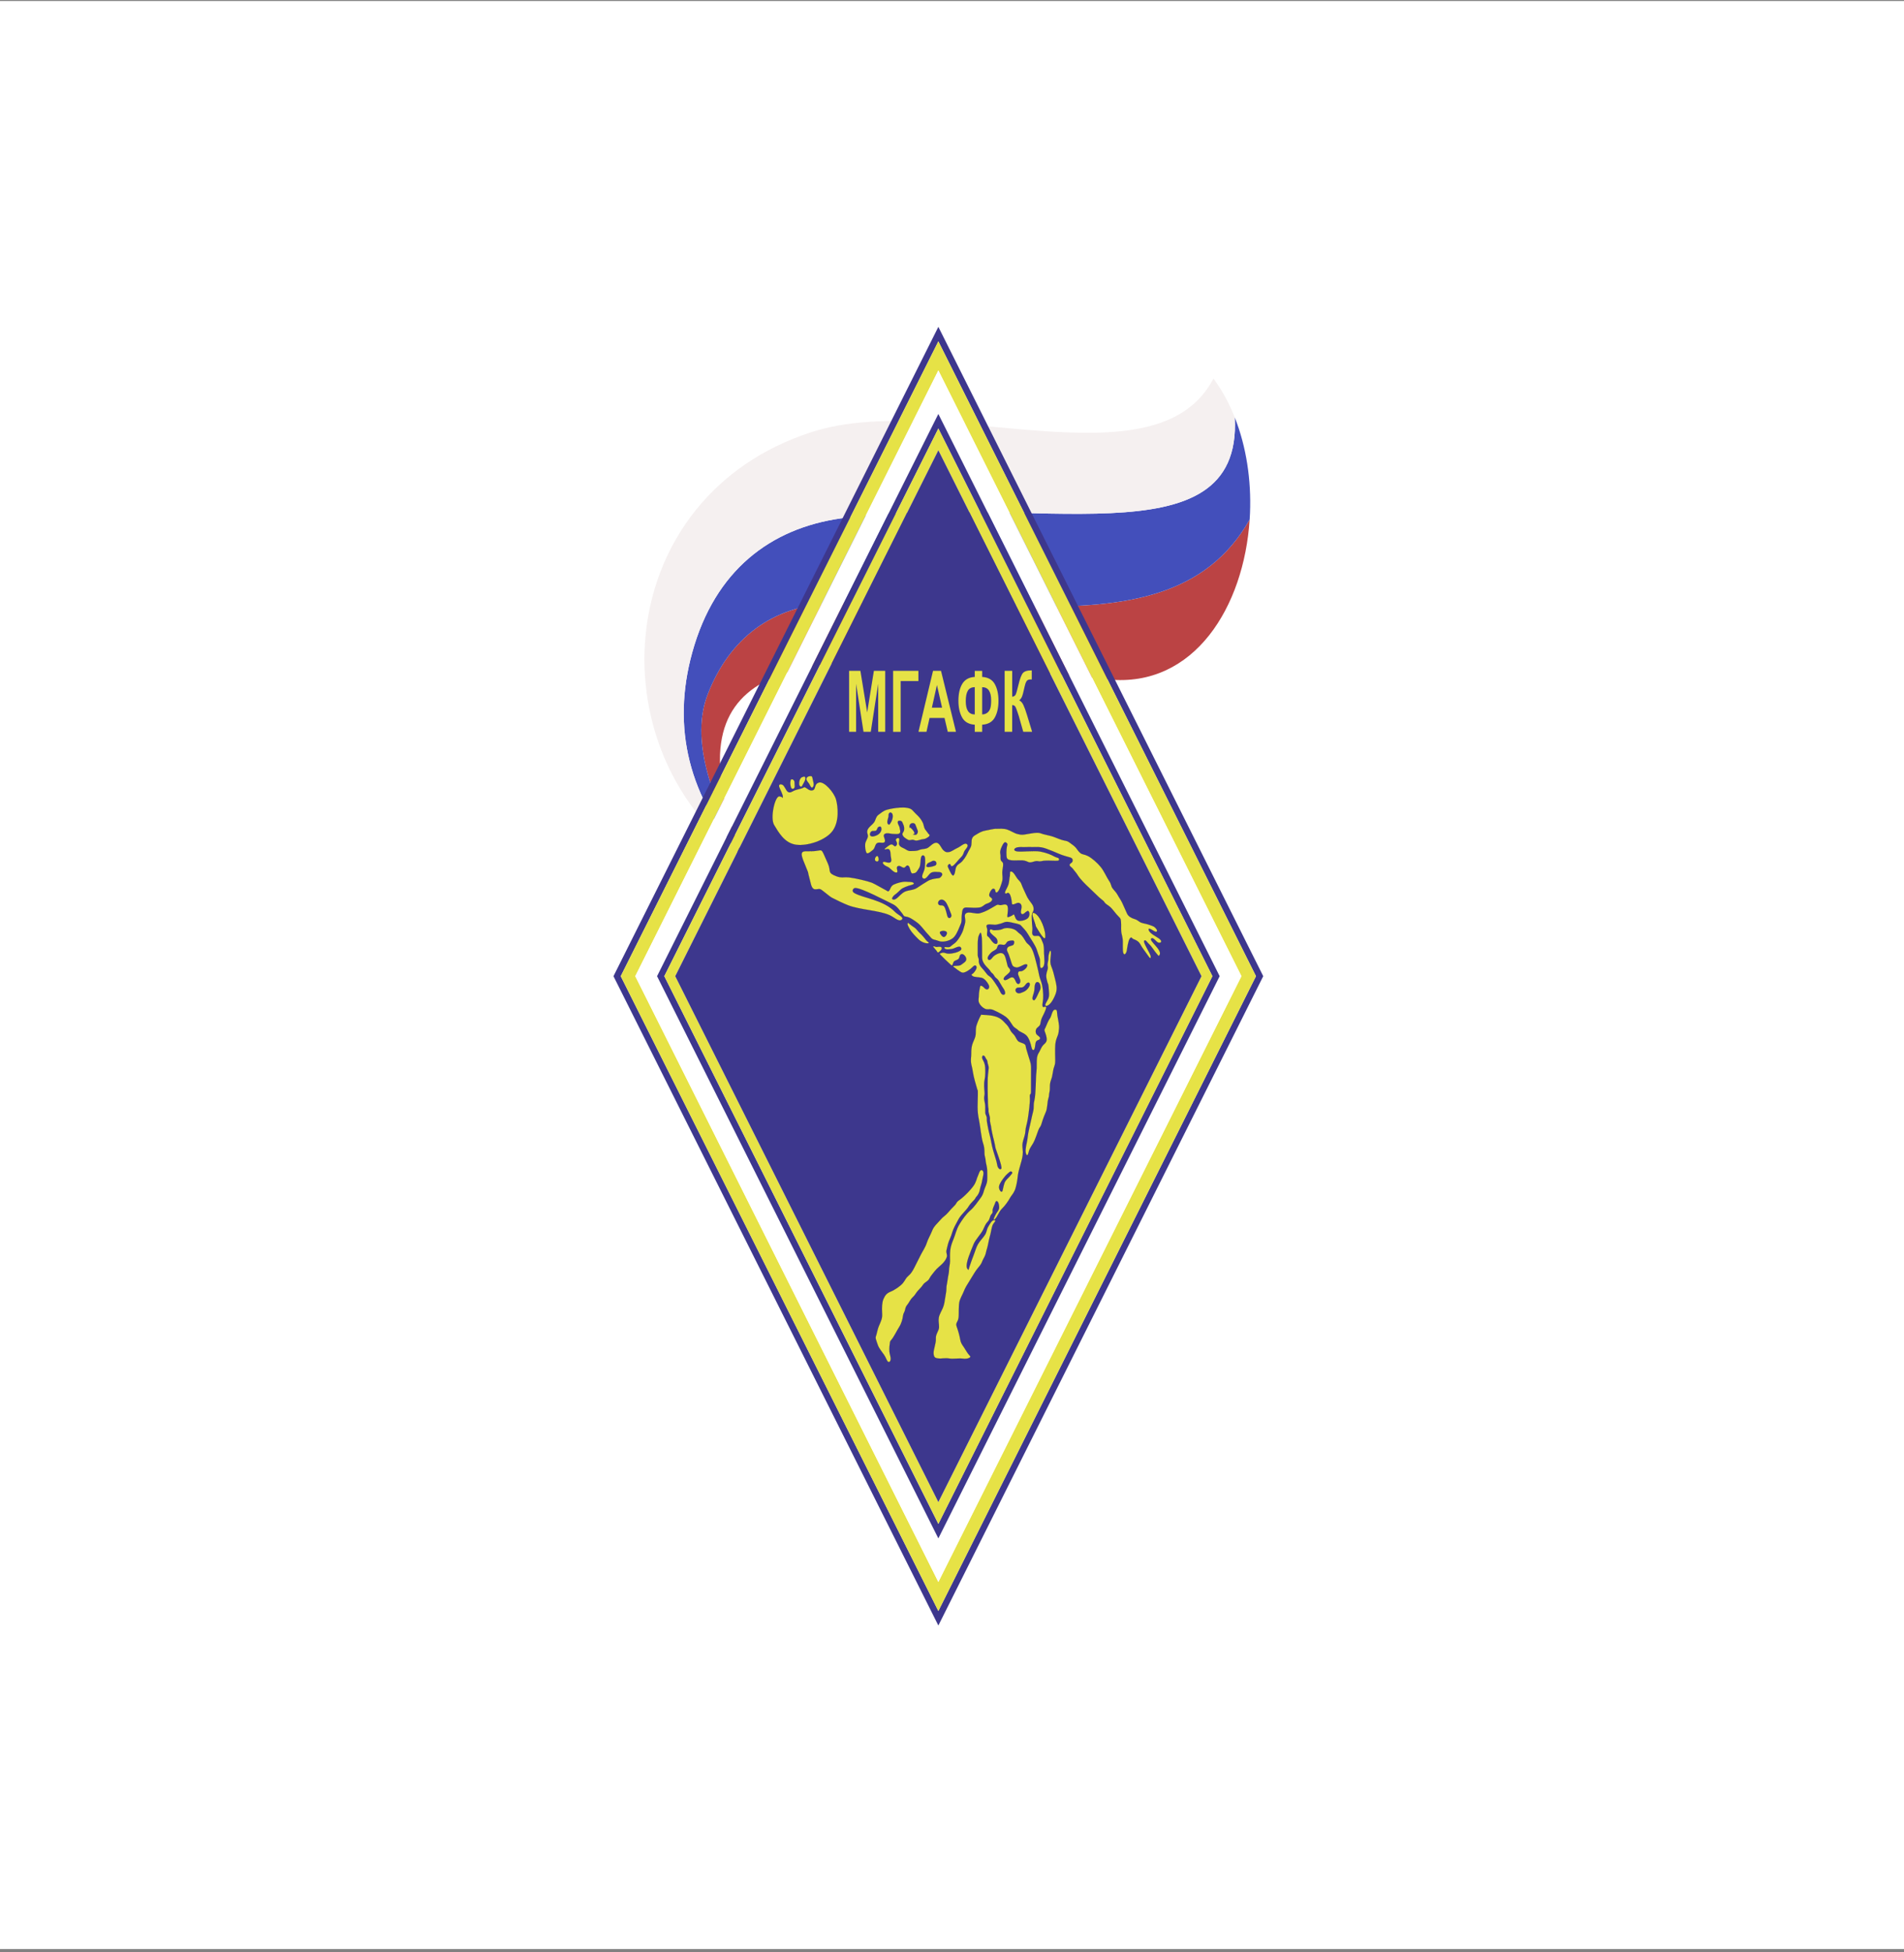 <svg width="440" height="451" viewBox="0 0 440 451" fill="none" xmlns="http://www.w3.org/2000/svg">
<rect x="0" y="0" width="440" height="451" fill="#808080" stroke="none"/>
<rect width="440" height="450" transform="translate(0 0.234)" fill="white"/>
<g clip-path="url(#clip0_1640_3698)">
<path fill-rule="evenodd" clip-rule="evenodd" d="M172 198.526C164.118 184.032 159.525 170.671 163.561 160.336C168.657 147.287 178.553 139.979 192.129 139.317C208 138.545 223.759 139.926 238.051 140.111C260.129 140.397 278.712 137.82 288.782 120.019C287.474 140.117 276.021 158.918 256.098 156.955C252.56 156.605 249.021 156.235 245.499 155.864C238.639 155.145 231.848 154.42 225.306 153.854C184.496 150.308 153.121 152.727 171.995 198.526H172Z" fill="#BB4344"/>
<path fill-rule="evenodd" clip-rule="evenodd" d="M172.001 198.526C159.187 184.418 155.156 168.13 159.976 150.71C165.231 131.719 178.087 122.051 194.313 119.744C237.347 113.632 287.162 130.401 285.345 96.428C288.031 103.212 289.175 110.922 288.868 118.521C288.846 119.019 288.82 119.521 288.788 120.019C278.713 137.82 260.136 140.392 238.057 140.111C223.765 139.926 208.006 138.545 192.135 139.317C178.559 139.979 168.664 147.287 163.568 160.336C159.531 170.67 164.124 184.027 172.006 198.526H172.001Z" fill="#434FBB"/>
<path fill-rule="evenodd" clip-rule="evenodd" d="M280.423 87.448C267.143 112.822 217.53 90.147 187.579 99.805C141.451 114.674 137.044 172.597 172 198.526C159.186 184.418 155.155 168.13 159.976 150.71C165.231 131.719 178.087 122.051 194.312 119.743C237.347 113.632 287.161 130.401 285.345 96.428C284.677 94.746 283.92 93.116 283.061 91.565C282.267 90.126 281.388 88.75 280.429 87.448H280.423Z" fill="#F5F0F0"/>
<path fill-rule="evenodd" clip-rule="evenodd" d="M143.449 225.497L216.847 372.145L290.245 225.497L216.847 78.855L143.449 225.497ZM141.77 225.497L216.847 75.5L291.924 225.497L216.847 375.495L141.77 225.497Z" fill="#3D378D"/>
<path fill-rule="evenodd" clip-rule="evenodd" d="M146.807 225.497L216.846 365.435L286.886 225.497L216.846 85.565L146.807 225.497ZM143.448 225.497L216.846 372.145L290.244 225.497L216.846 78.855L143.448 225.497Z" fill="#E6E246"/>
<path fill-rule="evenodd" clip-rule="evenodd" d="M151.845 225.497L216.852 355.371L281.86 225.497L216.847 95.624L151.845 225.497ZM146.808 225.497L216.847 365.435L286.887 225.497L216.847 85.565L146.808 225.497Z" fill="white"/>
<path fill-rule="evenodd" clip-rule="evenodd" d="M153.518 225.497L216.846 352.021L280.174 225.497L216.846 98.979L153.518 225.497ZM151.839 225.497L216.846 355.371L281.853 225.497L216.846 95.624L151.844 225.497H151.839Z" fill="#3D378D"/>
<path fill-rule="evenodd" clip-rule="evenodd" d="M156.04 225.497L216.847 346.988L277.653 225.497L216.847 104.011L156.04 225.497ZM153.524 225.497L216.852 352.021L280.18 225.497L216.847 98.979L153.519 225.497H153.524Z" fill="#E6E246"/>
<path fill-rule="evenodd" clip-rule="evenodd" d="M156.04 225.497L216.847 346.989L277.658 225.497L216.847 104.011L156.04 225.497Z" fill="#3D378D"/>
<path fill-rule="evenodd" clip-rule="evenodd" d="M225.92 271.778C226.174 271.265 226.402 269.99 227.001 270.355C227.599 270.72 227.069 271.985 226.974 272.731C226.879 273.477 226.55 274.144 226.455 274.773C226.36 275.403 226.031 275.99 225.772 276.297C225.512 276.604 225.618 276.414 225.364 276.869C225.104 277.324 224.352 277.848 223.822 278.726C223.293 279.605 222.101 280.568 221.529 281.615C220.957 282.658 220.31 283.801 220.056 284.706C219.802 285.611 219.542 286.06 219.288 286.738C219.034 287.41 218.896 288.188 218.737 288.791C218.578 289.399 218.981 289.849 218.801 290.373C218.62 290.897 218.371 291.289 217.884 291.818C217.397 292.342 216.502 292.992 216.025 293.627C215.553 294.262 215.087 294.723 214.769 295.368C214.452 296.014 213.694 296.167 213.297 296.802C212.899 297.437 212.131 298.062 211.782 298.596C211.432 299.136 211.273 299.342 210.844 299.745C210.415 300.147 210.05 300.962 209.679 301.401C209.308 301.835 209.244 302.189 209.144 302.65C209.043 303.11 208.757 303.327 208.672 304.01C208.588 304.698 208.344 305.677 207.804 306.529C207.269 307.38 206.559 308.83 206.061 309.407C205.568 309.984 205.727 309.894 205.626 310.46C205.526 311.021 205.462 312.111 205.626 312.73C205.785 313.355 205.918 313.873 205.78 314.275C205.637 314.678 205.298 314.746 205.054 314.387C204.811 314.021 204.678 313.524 204.276 312.947C203.868 312.376 203.116 311.434 202.882 310.778C202.655 310.122 202.501 309.735 202.39 309.307C202.279 308.878 202.4 308.735 202.538 308.264C202.676 307.793 202.819 307.01 203.047 306.439C203.274 305.862 203.539 305.333 203.714 304.761C203.889 304.19 203.873 303.793 203.831 303.004C203.783 302.216 203.794 300.872 204.159 300.057C204.525 299.237 204.88 298.734 205.812 298.363C206.739 297.993 208.1 297.078 208.678 296.353C209.255 295.622 209.313 295.215 209.885 294.744C210.457 294.268 210.849 293.675 211.279 292.834C211.708 291.992 212.28 290.839 212.762 289.892C213.244 288.939 213.837 288.129 214.155 287.129C214.473 286.129 215.045 285.24 215.426 284.24C215.802 283.24 216.777 282.425 217.36 281.737C217.942 281.044 218.499 280.79 218.997 280.187C219.5 279.583 220.162 278.901 220.649 278.403C221.137 277.911 220.851 277.784 221.809 277.123C222.768 276.461 224.871 274.355 225.343 273.297C225.814 272.239 225.666 272.297 225.92 271.783V271.778ZM242.622 235.26C243.051 234.615 243.12 233.329 243.766 233.223C244.418 233.117 244.238 233.906 244.37 234.647C244.503 235.387 244.82 236.79 244.741 237.568C244.661 238.345 244.656 238.663 244.423 239.272C244.19 239.88 243.957 240.383 243.877 241.351C243.798 242.32 243.856 244.108 243.867 245.029C243.877 245.95 243.66 246.198 243.501 246.802C243.342 247.405 243.279 248.098 243.136 248.701C242.993 249.305 242.723 249.802 242.659 250.416C242.596 251.03 242.68 251.76 242.527 252.31C242.373 252.861 242.511 253.056 242.272 253.787C242.029 254.517 242.061 255.998 241.722 256.803C241.383 257.607 241.128 258.21 240.943 258.798C240.757 259.385 240.636 259.898 240.408 260.269C240.18 260.639 240.169 260.539 239.926 261.179C239.682 261.819 239.211 263.296 238.792 264.031C238.374 264.767 237.971 265.259 237.823 265.767C237.674 266.275 237.5 267.233 237.182 266.693C236.864 266.153 237.018 265.042 237.251 264.084C237.489 263.126 237.494 262.042 237.802 260.846C238.109 259.65 238.432 257.903 238.718 256.835C239.004 255.766 238.75 255.363 238.999 254.347C239.248 253.337 239.295 251.792 239.343 250.659C239.391 249.527 239.375 248.638 239.502 247.574C239.634 246.516 239.502 245.076 239.64 244.283C239.783 243.489 239.968 243.383 240.207 242.907C240.445 242.431 240.704 241.806 241.059 241.425C241.414 241.044 241.764 240.885 241.865 240.303C241.96 239.716 241.631 238.806 241.446 238.314C241.261 237.827 241.393 237.816 241.616 237.314C241.838 236.811 242.177 235.895 242.606 235.25L242.622 235.26ZM217.36 215.179C217.079 215.337 217.211 215.618 217.381 215.84C217.545 216.062 217.805 216.491 218.186 216.433C218.567 216.375 219.113 215.459 218.647 215.194C218.186 214.925 217.64 215.02 217.36 215.179ZM217.021 208.051C216.74 208.342 216.687 208.781 217.01 209.024C217.333 209.273 217.847 208.94 218.213 209.427C218.578 209.913 218.795 211.22 218.949 211.66C219.246 212.506 220.088 211.887 219.812 211.205C219.537 210.522 218.975 208.839 218.424 208.241C217.874 207.643 217.307 207.765 217.021 208.056V208.051ZM214.293 199.552C214.097 199.817 213.906 200.198 214.314 200.277C214.722 200.357 215.628 200.134 216.041 199.965C216.454 199.796 216.464 199.362 216.295 199.097C216.131 198.833 215.691 198.743 215.363 198.954C215.034 199.166 214.483 199.293 214.287 199.552H214.293ZM227.657 191.864C228.479 191.747 229.459 191.424 230.311 191.44C231.164 191.456 231.906 191.35 232.727 191.61C233.548 191.869 234.443 192.504 235.132 192.647C235.82 192.795 235.969 192.869 236.721 192.774C237.478 192.678 238.898 192.356 239.64 192.366C240.387 192.372 240.445 192.499 241.086 192.684C241.727 192.869 242.733 193.028 243.523 193.319C244.312 193.61 245.255 194.028 245.906 194.15C246.558 194.271 246.791 194.335 247.22 194.668C247.654 195.002 248.269 195.383 248.64 195.832C249.01 196.282 249.238 196.732 249.704 197.081C250.165 197.43 250.536 197.303 251.405 197.732C252.274 198.161 253.582 199.282 254.387 200.283C255.192 201.283 255.78 202.722 256.315 203.489C256.85 204.257 256.718 204.643 257.083 205.161C257.454 205.68 257.936 206.077 258.265 206.696C258.593 207.315 259.059 207.924 259.393 208.659C259.721 209.395 260.119 210.252 260.437 210.988C260.749 211.718 261.538 212.094 262.11 212.263C262.688 212.432 262.921 212.628 263.382 212.951C263.848 213.274 264.664 213.342 265.193 213.501C265.723 213.655 266.184 213.835 266.528 213.983C266.936 214.157 267.757 215.036 267.212 215.237C266.809 215.385 265.31 213.94 265.458 214.803C265.612 215.665 267.535 216.459 268.075 216.988C268.615 217.518 268.266 217.883 267.725 217.761C267.185 217.645 266.512 216.359 266.03 216.814C265.49 217.316 268.626 219.433 267.99 220.566C267.715 221.063 267.672 220.687 267.259 220.259C266.846 219.825 266.089 218.565 265.559 218.11C265.029 217.655 264.764 216.962 264.415 217.316C264.065 217.666 265.93 220.322 265.935 220.978C265.935 221.555 265.697 221.322 265.453 220.968C265.209 220.613 264.706 219.915 264.288 219.354C263.281 218.02 263.572 217.555 261.883 216.914C261.554 216.787 261.512 216.279 261.115 216.777C260.712 217.274 260.484 219.079 260.389 219.666C260.331 220.01 259.902 220.867 259.61 220.227C259.34 219.634 259.547 217.729 259.425 216.877C259.298 216.025 259.139 215.724 259.091 215.089C259.043 214.454 259.107 213.67 259.059 213.083C259.006 212.501 259.059 212.231 258.498 211.728C257.936 211.226 257.12 210.003 256.538 209.511C255.96 209.019 255.584 208.882 255.309 208.538C255.033 208.194 255.245 208.289 254.583 207.791C253.921 207.294 252.692 206.003 251.728 205.119C250.769 204.241 249.604 203.05 249.09 202.23C248.581 201.41 248.264 201.187 247.983 200.759C247.702 200.33 247.215 200.203 247.178 199.827C247.135 199.452 247.718 199.378 247.829 199.018C247.94 198.658 247.914 198.256 247.278 198.071C246.637 197.885 245.541 197.61 244.661 197.213C243.777 196.817 242.744 196.414 241.88 196.092C241.017 195.769 240.429 195.652 239.391 195.668C238.353 195.689 236.472 195.7 235.704 195.689C234.374 195.674 233.951 196.467 234.962 196.658C236.006 196.848 238.999 196.436 240.44 196.716C241.88 197.002 242.897 197.425 243.581 197.811C244.264 198.198 244.683 198.065 244.746 198.473C244.81 198.875 244.37 198.859 243.697 198.838C243.025 198.817 241.504 198.732 240.816 198.907C240.127 199.081 239.984 198.891 239.518 198.907C239.052 198.928 238.522 199.23 238.04 199.219C237.558 199.208 237.621 199.044 236.785 198.822C235.704 198.536 232.971 199.193 232.658 198.145C232.515 197.669 232.547 196.187 232.674 195.621C232.801 195.054 232.902 194.959 232.584 194.695C232.266 194.43 232.065 194.578 231.8 195.017C231.535 195.457 231.021 196.504 231.159 197.134C231.297 197.764 231.154 198.208 231.265 198.621C231.376 199.034 231.768 199.034 231.821 199.542C231.879 200.055 231.646 200.812 231.625 201.5C231.604 202.188 231.816 202.86 231.583 203.643C231.35 204.426 230.963 205.77 230.449 206.109C229.935 206.447 230.073 205.548 229.84 205.394C229.607 205.241 229.416 205.236 229.167 205.516C228.918 205.796 228.542 206.431 228.622 206.876C228.701 207.32 229.358 207.368 229.284 207.823C229.21 208.284 228.542 208.606 227.986 208.781C227.424 208.956 227.181 209.49 226.381 209.633C225.576 209.771 223.907 209.654 223.308 209.638C222.302 209.617 222.387 210.533 222.249 211.554C222.159 212.205 222.366 212.744 221.995 213.533C221.624 214.321 221.29 215.464 220.543 216.39C219.796 217.316 217.911 217.766 216.989 217.401C216.067 217.036 215.575 217.137 215.161 216.644C214.748 216.152 214.52 215.93 214.001 215.343C213.487 214.755 212.788 213.766 212.004 213.168C211.22 212.575 210.171 211.845 209.435 211.765C208.699 211.681 208.911 211.501 208.445 210.956C207.978 210.411 207.343 209.347 206.283 208.85C204.721 208.109 199.116 205.119 197.644 205.13C197.177 205.13 196.706 205.86 197.426 206.278C199.529 207.506 204.069 207.786 206.882 210.686C207.491 211.31 209.08 211.94 208.365 212.469C207.65 212.998 206.675 211.892 205.558 211.4C202.999 210.279 198.835 210.199 196.038 209.141C195.053 208.77 193.019 207.797 192.256 207.384C191.578 207.019 189.936 205.516 189.555 205.405C188.755 205.167 187.812 206.23 187.314 203.929C187.16 203.219 186.821 202.113 186.705 201.426C186.7 201.394 185.746 199.087 185.608 198.727C184.713 196.388 185.624 196.621 187.356 196.631C190.514 196.647 189.406 195.24 191.303 199.415C192.145 201.272 191.07 201.584 193.332 202.431C194.508 202.87 194.984 202.542 196.319 202.696C197.601 202.844 200.456 203.505 201.458 203.886C202.098 204.13 204.164 205.363 204.901 205.728C205.25 205.902 205.166 206.019 205.452 205.754C205.738 205.495 205.785 204.696 206.511 204.341C207.237 203.981 208.588 203.6 209.372 203.675C210.156 203.749 210.733 203.659 211.083 203.913C211.432 204.167 210.987 204.357 210.447 204.489C209.907 204.622 208.693 205.029 208.222 205.442C207.751 205.855 207.597 206.066 207.269 206.326C206.94 206.585 206.527 206.865 206.368 207.125C206.209 207.384 206.045 207.585 206.267 207.728C206.49 207.871 206.749 207.86 207.226 207.506C207.703 207.151 208.37 206.278 209.197 205.929C210.023 205.58 211.114 205.638 211.925 205.087C212.73 204.537 213.646 203.96 214.388 203.516C215.13 203.066 216.041 202.955 216.565 202.897C217.09 202.838 217.195 202.812 217.397 202.584C217.598 202.357 217.874 202.061 217.672 201.754C217.471 201.447 217.121 201.457 216.692 201.441C216.263 201.426 215.665 201.32 215.119 201.653C214.568 201.981 214.001 203.309 213.344 202.918C212.688 202.526 213.54 201.42 213.668 200.632C213.795 199.843 213.832 198.764 213.752 198.155C213.673 197.547 213.111 197.351 212.889 197.965C212.666 198.573 212.815 199.854 212.439 200.462C212.068 201.076 211.776 201.627 211.337 201.695C210.897 201.759 210.759 201.918 210.542 201.526C210.33 201.135 210.288 200.182 209.864 199.965C209.44 199.748 209.266 200.478 208.842 200.452C208.418 200.425 207.957 199.812 207.443 200.124C206.93 200.436 207.793 201.542 207.136 201.568C206.479 201.6 205.732 200.515 205.171 200.267C204.609 200.023 204.281 199.806 204.117 199.563C203.952 199.32 203.905 199.177 204.217 199.081C204.53 198.986 205.166 199.425 205.674 199.224C206.188 199.023 205.886 198.208 205.833 197.711C205.775 197.213 205.807 196.43 205.436 196.208C205.065 195.986 204.731 196.261 204.551 196.224C204.371 196.187 204.344 196.123 204.588 195.938C204.832 195.753 205.526 195.123 205.965 195.054C206.405 194.986 206.622 195.599 206.93 195.472C207.237 195.351 207.332 194.991 207.274 194.7C207.216 194.409 206.914 194.102 207.046 193.864C207.178 193.626 207.676 193.419 207.809 193.758C207.947 194.097 207.597 194.7 207.809 195.171C208.026 195.642 208.529 195.785 208.974 196.007C209.419 196.229 209.806 196.615 210.41 196.584C211.014 196.552 211.792 196.621 212.37 196.356C212.947 196.092 213.397 196.182 214.097 195.98C214.796 195.779 215.458 194.716 216.3 194.663C217.143 194.61 217.529 195.986 218.011 196.399C218.493 196.811 218.658 196.907 219.272 196.822C219.881 196.737 220.591 196.145 221.296 195.843C221.995 195.541 222.943 194.525 223.473 195.012C224.002 195.499 223.012 196.213 222.811 196.753C222.609 197.293 222.53 197.631 222 198.118C221.47 198.605 220.66 199.785 220.141 200.055C219.622 200.325 219.743 199.531 219.463 199.584C219.182 199.637 218.885 199.955 219.118 200.399C219.351 200.843 219.728 201.801 220.014 202.076C220.3 202.357 220.294 202.315 220.522 201.955C220.75 201.595 220.729 200.658 221.004 200.198C221.28 199.738 221.407 199.695 221.958 199.304C222.514 198.912 223.255 197.79 223.563 197.118C223.865 196.441 224.119 196.15 224.357 195.589C224.596 195.033 224.426 194.271 224.612 193.747C224.792 193.224 225.088 193.075 225.607 192.768C226.127 192.462 226.836 191.991 227.657 191.879V191.864Z" fill="#E6E246"/>
<path d="M225.92 271.778C226.174 271.265 226.402 269.99 227.001 270.355C227.599 270.72 227.069 271.985 226.974 272.731C226.879 273.477 226.55 274.144 226.455 274.773C226.36 275.403 226.031 275.99 225.772 276.297C225.512 276.604 225.618 276.414 225.364 276.869C225.104 277.324 224.352 277.848 223.822 278.726C223.293 279.605 222.101 280.568 221.529 281.615C220.957 282.658 220.31 283.801 220.056 284.706C219.802 285.611 219.542 286.06 219.288 286.738C219.034 287.41 218.896 288.188 218.737 288.791C218.578 289.399 218.981 289.849 218.801 290.373C218.62 290.897 218.371 291.289 217.884 291.818C217.397 292.342 216.502 292.992 216.025 293.627C215.553 294.262 215.087 294.723 214.769 295.368C214.452 296.014 213.694 296.167 213.297 296.802C212.899 297.437 212.131 298.062 211.782 298.596C211.432 299.136 211.273 299.342 210.844 299.745C210.415 300.147 210.05 300.962 209.679 301.401C209.308 301.835 209.244 302.189 209.144 302.65C209.043 303.11 208.757 303.327 208.672 304.01C208.588 304.698 208.344 305.677 207.804 306.529C207.269 307.38 206.559 308.83 206.061 309.407C205.568 309.984 205.727 309.894 205.626 310.46C205.526 311.021 205.462 312.111 205.626 312.73C205.785 313.355 205.918 313.873 205.78 314.276C205.637 314.678 205.298 314.746 205.054 314.387C204.811 314.021 204.678 313.524 204.276 312.947C203.868 312.376 203.116 311.434 202.882 310.778C202.655 310.122 202.501 309.735 202.39 309.307C202.279 308.878 202.4 308.735 202.538 308.264C202.676 307.793 202.819 307.01 203.047 306.439C203.274 305.862 203.539 305.333 203.714 304.761C203.889 304.19 203.873 303.793 203.831 303.004C203.783 302.216 203.794 300.872 204.159 300.057C204.525 299.237 204.88 298.734 205.812 298.363C206.739 297.993 208.1 297.078 208.678 296.353C209.255 295.622 209.313 295.215 209.885 294.744C210.457 294.268 210.849 293.675 211.279 292.834C211.708 291.992 212.28 290.839 212.762 289.892C213.244 288.939 213.837 288.129 214.155 287.129C214.473 286.129 215.045 285.24 215.426 284.24C215.802 283.24 216.777 282.425 217.36 281.737C217.942 281.044 218.499 280.79 218.997 280.187C219.5 279.583 220.162 278.901 220.649 278.403C221.137 277.911 220.851 277.784 221.809 277.123C222.768 276.461 224.871 274.355 225.343 273.297C225.814 272.239 225.666 272.297 225.92 271.783V271.778ZM242.622 235.26C243.051 234.615 243.12 233.329 243.766 233.223C244.418 233.117 244.238 233.906 244.37 234.647C244.503 235.387 244.82 236.79 244.741 237.568C244.661 238.345 244.656 238.663 244.423 239.272C244.19 239.88 243.957 240.383 243.877 241.351C243.798 242.32 243.856 244.108 243.867 245.029C243.877 245.95 243.66 246.198 243.501 246.802C243.342 247.405 243.279 248.098 243.136 248.701C242.993 249.305 242.723 249.802 242.659 250.416C242.596 251.03 242.68 251.76 242.527 252.31C242.373 252.861 242.511 253.056 242.272 253.787C242.029 254.517 242.061 255.998 241.722 256.803C241.383 257.607 241.128 258.21 240.943 258.798C240.757 259.385 240.636 259.898 240.408 260.269C240.18 260.639 240.169 260.539 239.926 261.179C239.682 261.819 239.211 263.296 238.792 264.031C238.374 264.767 237.971 265.259 237.823 265.767C237.674 266.275 237.5 267.233 237.182 266.693C236.864 266.153 237.018 265.042 237.251 264.084C237.489 263.126 237.494 262.042 237.802 260.846C238.109 259.65 238.432 257.903 238.718 256.835C239.004 255.766 238.75 255.363 238.999 254.347C239.248 253.337 239.295 251.792 239.343 250.659C239.391 249.527 239.375 248.638 239.502 247.574C239.634 246.516 239.502 245.076 239.64 244.283C239.783 243.489 239.968 243.383 240.207 242.907C240.445 242.431 240.704 241.806 241.059 241.425C241.414 241.044 241.764 240.885 241.865 240.303C241.96 239.716 241.631 238.806 241.446 238.314C241.261 237.827 241.393 237.816 241.616 237.314C241.838 236.811 242.177 235.895 242.606 235.25L242.622 235.26ZM217.36 215.179C217.079 215.337 217.211 215.618 217.381 215.84C217.545 216.062 217.805 216.491 218.186 216.433C218.567 216.375 219.113 215.459 218.647 215.194C218.186 214.925 217.64 215.02 217.36 215.179ZM217.021 208.051C216.74 208.342 216.687 208.781 217.01 209.024C217.333 209.273 217.847 208.94 218.213 209.427C218.578 209.913 218.795 211.22 218.949 211.66C219.246 212.506 220.088 211.887 219.812 211.205C219.537 210.522 218.975 208.839 218.424 208.241C217.874 207.643 217.307 207.765 217.021 208.056V208.051ZM214.293 199.552C214.097 199.817 213.906 200.198 214.314 200.277C214.722 200.357 215.628 200.134 216.041 199.965C216.454 199.796 216.464 199.362 216.295 199.097C216.131 198.833 215.691 198.743 215.363 198.954C215.034 199.166 214.483 199.293 214.287 199.552H214.293ZM227.657 191.864C228.479 191.747 229.459 191.424 230.311 191.44C231.164 191.456 231.906 191.35 232.727 191.61C233.548 191.869 234.443 192.504 235.132 192.647C235.82 192.795 235.969 192.869 236.721 192.774C237.478 192.678 238.898 192.356 239.64 192.366C240.387 192.372 240.445 192.499 241.086 192.684C241.727 192.869 242.733 193.028 243.523 193.319C244.312 193.61 245.255 194.028 245.906 194.15C246.558 194.271 246.791 194.335 247.22 194.668C247.654 195.002 248.269 195.383 248.64 195.832C249.01 196.282 249.238 196.732 249.704 197.081C250.165 197.43 250.536 197.303 251.405 197.732C252.274 198.161 253.582 199.282 254.387 200.283C255.192 201.283 255.78 202.722 256.315 203.489C256.85 204.257 256.718 204.643 257.083 205.161C257.454 205.68 257.936 206.077 258.265 206.696C258.593 207.315 259.059 207.924 259.393 208.659C259.721 209.395 260.119 210.252 260.437 210.988C260.749 211.718 261.538 212.094 262.11 212.263C262.688 212.432 262.921 212.628 263.382 212.951C263.848 213.274 264.664 213.342 265.193 213.501C265.723 213.655 266.184 213.835 266.528 213.983C266.936 214.157 267.757 215.036 267.212 215.237C266.809 215.385 265.31 213.94 265.458 214.803C265.612 215.665 267.535 216.459 268.075 216.988C268.615 217.518 268.266 217.883 267.725 217.761C267.185 217.645 266.512 216.359 266.03 216.814C265.49 217.316 268.626 219.433 267.99 220.566C267.715 221.063 267.672 220.687 267.259 220.259C266.846 219.825 266.089 218.565 265.559 218.11C265.029 217.655 264.764 216.962 264.415 217.316C264.065 217.666 265.93 220.322 265.935 220.978C265.935 221.555 265.697 221.322 265.453 220.968C265.209 220.613 264.706 219.915 264.288 219.354C263.281 218.02 263.572 217.555 261.883 216.914C261.554 216.787 261.512 216.279 261.115 216.777C260.712 217.274 260.484 219.079 260.389 219.666C260.331 220.01 259.902 220.867 259.61 220.227C259.34 219.634 259.547 217.729 259.425 216.877C259.298 216.025 259.139 215.724 259.091 215.089C259.043 214.454 259.107 213.67 259.059 213.083C259.006 212.501 259.059 212.231 258.498 211.728C257.936 211.226 257.12 210.003 256.538 209.511C255.96 209.019 255.584 208.882 255.309 208.538C255.033 208.194 255.245 208.289 254.583 207.791C253.921 207.294 252.692 206.003 251.728 205.119C250.769 204.241 249.604 203.05 249.09 202.23C248.581 201.41 248.264 201.187 247.983 200.759C247.702 200.33 247.215 200.203 247.178 199.827C247.135 199.452 247.718 199.378 247.829 199.018C247.94 198.658 247.914 198.256 247.278 198.071C246.637 197.885 245.541 197.61 244.661 197.213C243.777 196.817 242.744 196.414 241.88 196.092C241.017 195.769 240.429 195.652 239.391 195.668C238.352 195.689 236.472 195.7 235.704 195.689C234.374 195.674 233.951 196.467 234.962 196.658C236.006 196.848 238.999 196.436 240.44 196.716C241.88 197.002 242.897 197.425 243.581 197.811C244.264 198.198 244.683 198.065 244.746 198.473C244.81 198.875 244.37 198.859 243.697 198.838C243.025 198.817 241.504 198.732 240.816 198.907C240.127 199.081 239.984 198.891 239.518 198.907C239.052 198.928 238.522 199.23 238.04 199.219C237.558 199.208 237.621 199.044 236.785 198.822C235.704 198.536 232.971 199.193 232.658 198.145C232.515 197.669 232.547 196.187 232.674 195.621C232.801 195.054 232.902 194.959 232.584 194.695C232.266 194.43 232.065 194.578 231.8 195.017C231.535 195.457 231.021 196.504 231.159 197.134C231.297 197.764 231.154 198.208 231.265 198.621C231.376 199.034 231.768 199.034 231.821 199.542C231.879 200.055 231.646 200.812 231.625 201.5C231.604 202.188 231.816 202.86 231.583 203.643C231.35 204.426 230.963 205.77 230.449 206.109C229.935 206.447 230.073 205.548 229.84 205.394C229.607 205.241 229.416 205.236 229.167 205.516C228.918 205.796 228.542 206.431 228.622 206.876C228.701 207.32 229.358 207.368 229.284 207.823C229.21 208.284 228.542 208.606 227.986 208.781C227.424 208.956 227.181 209.49 226.381 209.633C225.576 209.771 223.907 209.654 223.308 209.638C222.302 209.617 222.387 210.533 222.249 211.554C222.159 212.205 222.366 212.744 221.995 213.533C221.624 214.321 221.29 215.464 220.543 216.39C219.796 217.316 217.911 217.766 216.989 217.401C216.067 217.036 215.575 217.137 215.161 216.644C214.748 216.152 214.52 215.93 214.001 215.343C213.487 214.755 212.788 213.766 212.004 213.168C211.22 212.575 210.171 211.845 209.435 211.765C208.699 211.681 208.911 211.501 208.445 210.956C207.978 210.411 207.343 209.347 206.283 208.85C204.721 208.109 199.116 205.119 197.644 205.13C197.177 205.13 196.706 205.86 197.426 206.278C199.529 207.506 204.069 207.786 206.882 210.686C207.491 211.31 209.08 211.94 208.365 212.469C207.65 212.998 206.675 211.892 205.558 211.4C202.999 210.279 198.835 210.199 196.038 209.141C195.053 208.77 193.019 207.797 192.256 207.384C191.578 207.019 189.936 205.516 189.555 205.405C188.755 205.167 187.812 206.23 187.314 203.929C187.16 203.219 186.821 202.113 186.705 201.426C186.7 201.394 185.746 199.087 185.608 198.727C184.713 196.388 185.624 196.621 187.356 196.631C190.514 196.647 189.406 195.24 191.303 199.415C192.145 201.272 191.07 201.584 193.332 202.431C194.508 202.87 194.984 202.542 196.319 202.696C197.601 202.844 200.456 203.505 201.458 203.886C202.098 204.13 204.164 205.363 204.901 205.728C205.25 205.902 205.166 206.019 205.452 205.754C205.738 205.495 205.785 204.696 206.511 204.341C207.237 203.981 208.588 203.6 209.372 203.675C210.156 203.749 210.733 203.659 211.083 203.913C211.432 204.167 210.987 204.357 210.447 204.489C209.907 204.622 208.693 205.029 208.222 205.442C207.751 205.855 207.597 206.066 207.269 206.326C206.94 206.585 206.527 206.865 206.368 207.125C206.209 207.384 206.045 207.585 206.267 207.728C206.49 207.871 206.749 207.86 207.226 207.506C207.703 207.151 208.37 206.278 209.197 205.929C210.023 205.58 211.114 205.638 211.925 205.087C212.73 204.537 213.646 203.96 214.388 203.516C215.13 203.066 216.041 202.955 216.565 202.897C217.09 202.838 217.195 202.812 217.397 202.584C217.598 202.357 217.874 202.061 217.672 201.754C217.471 201.447 217.121 201.457 216.692 201.441C216.263 201.426 215.665 201.32 215.119 201.653C214.568 201.981 214.001 203.309 213.344 202.918C212.688 202.526 213.54 201.42 213.668 200.632C213.795 199.843 213.832 198.764 213.752 198.155C213.673 197.547 213.111 197.351 212.889 197.965C212.666 198.573 212.815 199.854 212.439 200.462C212.068 201.076 211.776 201.627 211.337 201.695C210.897 201.759 210.759 201.918 210.542 201.526C210.33 201.135 210.288 200.182 209.864 199.965C209.44 199.748 209.266 200.478 208.842 200.452C208.418 200.425 207.957 199.812 207.443 200.124C206.93 200.436 207.793 201.542 207.136 201.568C206.479 201.6 205.732 200.515 205.171 200.267C204.609 200.023 204.281 199.806 204.117 199.563C203.952 199.32 203.905 199.177 204.217 199.081C204.53 198.986 205.166 199.425 205.674 199.224C206.188 199.023 205.886 198.208 205.833 197.711C205.775 197.213 205.807 196.43 205.436 196.208C205.065 195.986 204.731 196.261 204.551 196.224C204.371 196.187 204.344 196.123 204.588 195.938C204.832 195.753 205.526 195.123 205.965 195.054C206.405 194.986 206.622 195.599 206.93 195.472C207.237 195.351 207.332 194.991 207.274 194.7C207.216 194.409 206.914 194.102 207.046 193.864C207.178 193.626 207.676 193.419 207.809 193.758C207.947 194.097 207.597 194.7 207.809 195.171C208.026 195.642 208.529 195.785 208.974 196.007C209.419 196.229 209.806 196.615 210.41 196.584C211.014 196.552 211.792 196.621 212.37 196.356C212.947 196.092 213.397 196.182 214.097 195.98C214.796 195.779 215.458 194.716 216.3 194.663C217.143 194.61 217.529 195.986 218.011 196.399C218.493 196.811 218.658 196.907 219.272 196.822C219.881 196.737 220.591 196.145 221.296 195.843C221.995 195.541 222.943 194.525 223.473 195.012C224.002 195.499 223.012 196.213 222.811 196.753C222.609 197.293 222.53 197.631 222 198.118C221.47 198.605 220.66 199.785 220.141 200.055C219.622 200.325 219.743 199.531 219.463 199.584C219.182 199.637 218.885 199.955 219.118 200.399C219.351 200.843 219.728 201.801 220.014 202.076C220.3 202.357 220.294 202.315 220.522 201.955C220.75 201.595 220.729 200.658 221.004 200.198C221.28 199.738 221.407 199.695 221.958 199.304C222.514 198.912 223.255 197.79 223.563 197.118C223.865 196.441 224.119 196.15 224.357 195.589C224.596 195.033 224.426 194.271 224.612 193.747C224.792 193.224 225.088 193.075 225.607 192.768C226.127 192.462 226.836 191.991 227.657 191.879V191.864Z" stroke="black" stroke-width="0.017" stroke-miterlimit="10"/>
<path fill-rule="evenodd" clip-rule="evenodd" d="M187.448 179.269C187.633 179.291 187.739 179.55 187.766 179.735C187.866 180.455 188.354 181.402 187.76 181.91C187.532 182.106 187.246 181.587 187.119 181.301C186.881 180.762 186.118 180.243 186.425 179.677C186.6 179.354 187.082 179.232 187.448 179.275V179.269Z" fill="#E6E246"/>
<path d="M187.448 179.269C187.633 179.291 187.739 179.55 187.766 179.735C187.866 180.455 188.354 181.402 187.76 181.91C187.532 182.106 187.246 181.587 187.119 181.301C186.881 180.762 186.118 180.243 186.425 179.677C186.6 179.354 187.082 179.232 187.448 179.275V179.269Z" stroke="black" stroke-width="0.017" stroke-miterlimit="10"/>
<path fill-rule="evenodd" clip-rule="evenodd" d="M184.799 180.195C184.931 179.852 185.122 179.576 185.392 179.508C185.662 179.433 185.969 179.206 186.118 179.65C186.266 180.095 185.599 181.084 185.403 181.476C185.207 181.873 184.958 181.762 184.783 181.492C184.608 181.222 184.666 180.545 184.799 180.195Z" fill="#E6E246"/>
<path d="M184.799 180.195C184.931 179.852 185.122 179.576 185.392 179.508C185.662 179.433 185.969 179.206 186.118 179.65C186.266 180.095 185.599 181.084 185.403 181.476C185.207 181.873 184.958 181.762 184.783 181.492C184.608 181.222 184.666 180.545 184.799 180.195Z" stroke="black" stroke-width="0.017" stroke-miterlimit="10"/>
<path fill-rule="evenodd" clip-rule="evenodd" d="M182.669 180.439C182.701 180.28 182.738 180.037 182.897 180.015C183.3 179.963 183.649 180.338 183.618 180.783C183.586 181.254 183.877 182.032 183.305 182.217C183.114 182.275 182.86 182.148 182.797 181.947C182.648 181.46 182.563 180.936 182.669 180.439Z" fill="#E6E246"/>
<path d="M182.669 180.439C182.701 180.28 182.738 180.037 182.897 180.015C183.3 179.963 183.649 180.338 183.618 180.783C183.586 181.254 183.877 182.032 183.305 182.217C183.114 182.275 182.86 182.148 182.797 181.947C182.648 181.46 182.563 180.936 182.669 180.439Z" stroke="black" stroke-width="0.017" stroke-miterlimit="10"/>
<path fill-rule="evenodd" clip-rule="evenodd" d="M232.739 271.233C232.204 271.678 231.303 272.927 231.017 273.593C230.731 274.265 230.922 274.742 231.107 275.022C231.292 275.302 231.563 275.461 231.69 274.996C231.817 274.53 231.976 273.355 232.352 272.815C232.733 272.27 233.205 271.937 233.459 271.582C233.713 271.228 234.126 270.953 233.809 270.699C233.491 270.445 233.268 270.783 232.733 271.228L232.739 271.233ZM227.033 243.96C226.922 244.166 226.922 244.447 227.15 244.854C227.383 245.262 227.648 245.844 227.68 246.616C227.711 247.394 227.743 248.511 227.542 249.437C227.341 250.363 227.468 251.569 227.526 252.263C227.59 252.956 227.436 253.136 227.436 253.612C227.436 254.088 227.563 254.506 227.648 255.078C227.733 255.649 227.669 256.491 227.701 257.052C227.733 257.612 228.088 257.777 228.045 258.39C228.008 259.004 228.188 259.666 228.347 260.586C228.511 261.507 228.903 262.73 229.094 263.91C229.285 265.09 229.777 266.645 230.063 267.529C230.349 268.413 230.387 268.778 230.498 269.275C230.604 269.773 231.102 270.36 231.393 269.958C231.684 269.556 230.101 265.471 230.063 265.259C230.026 265.047 229.73 263.507 229.618 263.174C229.502 262.841 229.046 260.676 229.036 260.354C229.025 260.031 228.707 259.174 228.76 258.517C228.819 257.861 228.395 257.184 228.432 256.554C228.469 255.924 228.347 256.21 228.299 254.845C228.252 253.48 228.162 249.813 228.299 248.347C228.437 246.881 228.575 246.611 228.358 246.034C228.141 245.458 228.241 245.066 227.998 244.77C227.754 244.473 227.69 244.156 227.526 243.986C227.362 243.817 227.139 243.759 227.033 243.965V243.96ZM226.551 234.768C226.806 234.245 226.583 234.403 227.018 234.414C227.447 234.424 228.225 234.461 228.909 234.551C229.592 234.647 230.408 234.853 231.038 235.229C231.668 235.604 232.135 236.171 232.585 236.631C233.035 237.091 233.295 237.642 233.554 238.102C233.814 238.563 234.169 238.801 234.45 239.182C234.73 239.563 234.857 239.975 235.196 240.399C235.53 240.822 236.378 240.896 236.754 241.187C237.13 241.478 236.971 241.542 237.151 242.208C237.331 242.875 237.766 244.23 238.041 245.119C238.316 246.008 238.285 246.431 238.274 247.601C238.264 248.77 238.264 251.151 238.264 252.141C238.264 253.13 237.914 252.432 237.999 253.48C238.089 254.527 237.744 257.036 237.548 258.343C237.352 259.65 237.013 260.38 236.966 261.338C236.913 262.296 236.5 263.132 236.341 263.931C236.182 264.73 236.357 265.222 236.378 266.106C236.394 266.995 236.192 267.825 235.795 269.159C235.398 270.492 235.234 271.297 235.175 271.974C235.117 272.651 234.852 274.207 234.492 275.017C234.132 275.826 233.766 276.08 233.348 276.832C232.929 277.583 232.262 278.52 231.541 279.224C230.821 279.927 230.461 281.219 229.857 281.674C229.253 282.134 229.989 280.684 230.254 280.266C230.519 279.848 230.874 279.483 230.89 278.98C230.906 278.472 230.789 277.79 230.514 277.551C230.244 277.313 230.079 277.536 229.957 277.954C229.836 278.372 229.322 279.208 229.391 279.716C229.46 280.224 229.295 280.255 229.02 280.631C228.744 281.007 228.755 281.716 228.268 282.203C227.78 282.69 227.59 283.229 227.145 284.155C226.7 285.076 225.46 286.32 225.01 287.383C224.56 288.452 224.231 289.304 223.892 290.23C223.553 291.156 223.188 292.543 223.532 293.04C223.882 293.538 223.802 293.336 223.993 292.712C224.184 292.088 224.777 290.484 225.116 289.601C225.455 288.717 225.577 288.145 225.995 287.405C226.414 286.664 227.203 285.907 227.621 285.235C228.04 284.563 227.998 283.986 228.358 283.383C228.718 282.78 229.2 281.79 229.799 281.848C230.397 281.906 229.618 282.436 229.37 283.06C229.121 283.684 229.015 284.753 228.75 285.632C228.485 286.516 228.331 287.717 228.103 288.421C227.87 289.124 227.881 289.399 227.685 289.929C227.489 290.453 227.145 290.929 226.922 291.543C226.7 292.156 226.239 292.574 225.725 293.257C225.211 293.94 224.629 295.003 224.099 295.824C223.569 296.644 223.055 297.485 222.748 298.274C222.441 299.062 222.192 299.358 221.816 300.364C221.44 301.375 221.662 303.428 221.514 304.433C221.371 305.438 220.777 305.576 221.079 306.407C221.381 307.238 221.757 308.513 221.89 309.349C222.022 310.185 222.308 310.561 222.722 311.159C223.135 311.757 223.601 312.656 223.977 313.016C224.353 313.376 224.311 313.498 223.966 313.683C223.622 313.863 223.092 313.937 222.324 313.831C221.556 313.725 220.29 313.969 219.374 313.815C218.463 313.656 217.53 313.889 216.831 313.805C216.132 313.72 215.819 313.588 215.74 312.693C215.66 311.799 216.338 310.323 216.259 309.238C216.179 308.153 217.006 307.402 217.001 306.555C217.001 305.708 216.815 305.126 216.948 304.364C217.08 303.602 217.578 302.851 217.89 302.099C218.198 301.353 218.309 300.538 218.415 299.803C218.521 299.067 218.701 298.295 218.696 297.713C218.69 297.131 218.77 296.85 218.86 296.369C218.95 295.887 219.003 295.31 219.104 294.802C219.209 294.294 219.3 293.882 219.305 293.299C219.31 292.717 219.533 292.104 219.538 291.347C219.538 290.59 219.49 289.653 219.591 288.78C219.692 287.907 219.951 287.166 220.354 286.198C220.756 285.23 221.016 283.954 221.683 282.854C222.356 281.753 223.23 280.462 224.21 279.615C225.19 278.774 225.916 277.615 226.493 276.869C227.071 276.123 227.187 275.705 227.394 274.985C227.6 274.265 228.066 273.503 228.119 272.71C228.172 271.916 228.13 271.117 228.125 270.376C228.125 269.635 227.855 268.857 227.786 268.307C227.717 267.751 227.764 267.762 227.579 267.079C227.394 266.397 227.643 265.465 227.192 264.153C226.747 262.835 226.557 260.354 226.265 258.946C225.974 257.538 225.916 256.776 225.905 255.655C225.895 254.533 225.995 252.919 225.958 252.231C225.921 251.548 226.059 252.331 225.81 251.569C225.566 250.807 224.957 248.654 224.809 247.58C224.66 246.511 224.422 245.992 224.374 245.288C224.327 244.584 224.448 244.071 224.443 243.41C224.438 242.748 224.47 241.992 224.66 241.335C224.851 240.679 225.169 240.145 225.365 239.494C225.556 238.843 225.439 238.261 225.534 237.441C225.624 236.62 226.281 235.266 226.536 234.747L226.551 234.768ZM189.296 180.751C190.515 180.465 192.761 183.074 193.211 184.678C193.656 186.281 194.011 189.673 192.453 191.885C190.901 194.097 186.632 195.51 183.941 195.134C181.25 194.753 179.899 192.223 178.898 190.594C177.897 188.964 179.088 183.773 180.143 183.958C181.197 184.143 180.81 184.672 180.895 184.138C180.98 183.603 180.275 182.407 180.084 181.831C179.894 181.259 180.222 181.042 180.768 181.254C181.313 181.466 181.583 182.587 182.087 182.915C182.59 183.244 183.008 182.857 183.543 182.614C184.073 182.37 185.016 182.233 185.44 182.048C185.864 181.862 185.811 181.741 186.197 181.952C186.584 182.164 187.172 182.804 187.877 182.529C188.581 182.254 188.088 181.042 189.301 180.756L189.296 180.751Z" fill="#E6E246"/>
<path d="M232.739 271.233C232.204 271.678 231.303 272.927 231.017 273.593C230.731 274.265 230.922 274.742 231.107 275.022C231.292 275.302 231.563 275.461 231.69 274.996C231.817 274.53 231.976 273.355 232.352 272.815C232.733 272.27 233.205 271.937 233.459 271.582C233.713 271.228 234.126 270.953 233.809 270.699C233.491 270.445 233.268 270.783 232.733 271.228L232.739 271.233ZM227.033 243.96C226.922 244.166 226.922 244.447 227.15 244.854C227.383 245.262 227.648 245.844 227.68 246.616C227.711 247.394 227.743 248.511 227.542 249.437C227.341 250.363 227.468 251.569 227.526 252.263C227.59 252.956 227.436 253.136 227.436 253.612C227.436 254.088 227.563 254.506 227.648 255.078C227.733 255.649 227.669 256.491 227.701 257.052C227.733 257.612 228.088 257.777 228.045 258.39C228.008 259.004 228.188 259.666 228.347 260.586C228.511 261.507 228.903 262.73 229.094 263.91C229.285 265.09 229.777 266.645 230.063 267.529C230.349 268.413 230.387 268.778 230.498 269.275C230.604 269.773 231.102 270.36 231.393 269.958C231.684 269.556 230.101 265.471 230.063 265.259C230.026 265.047 229.73 263.507 229.618 263.174C229.502 262.841 229.046 260.676 229.036 260.354C229.025 260.031 228.707 259.174 228.76 258.517C228.819 257.861 228.395 257.184 228.432 256.554C228.469 255.924 228.347 256.21 228.299 254.845C228.252 253.48 228.162 249.813 228.299 248.347C228.437 246.881 228.575 246.611 228.358 246.034C228.141 245.458 228.241 245.066 227.998 244.77C227.754 244.473 227.69 244.156 227.526 243.986C227.362 243.817 227.139 243.759 227.033 243.965V243.96ZM226.551 234.768C226.806 234.245 226.583 234.403 227.018 234.414C227.447 234.424 228.225 234.461 228.909 234.551C229.592 234.647 230.408 234.853 231.038 235.229C231.668 235.604 232.135 236.171 232.585 236.631C233.035 237.091 233.295 237.642 233.554 238.102C233.814 238.563 234.169 238.801 234.45 239.182C234.73 239.563 234.857 239.975 235.196 240.399C235.53 240.822 236.378 240.896 236.754 241.187C237.13 241.478 236.971 241.542 237.151 242.208C237.331 242.875 237.766 244.23 238.041 245.119C238.316 246.008 238.285 246.431 238.274 247.601C238.264 248.77 238.264 251.151 238.264 252.141C238.264 253.13 237.914 252.432 237.999 253.48C238.089 254.527 237.744 257.036 237.548 258.343C237.352 259.65 237.013 260.38 236.966 261.338C236.913 262.296 236.5 263.132 236.341 263.931C236.182 264.73 236.357 265.222 236.378 266.106C236.394 266.995 236.192 267.825 235.795 269.159C235.398 270.492 235.234 271.297 235.175 271.974C235.117 272.651 234.852 274.207 234.492 275.017C234.132 275.826 233.766 276.08 233.348 276.832C232.929 277.583 232.262 278.52 231.541 279.224C230.821 279.927 230.461 281.219 229.857 281.674C229.253 282.134 229.989 280.684 230.254 280.266C230.519 279.848 230.874 279.483 230.89 278.98C230.906 278.472 230.789 277.79 230.514 277.551C230.244 277.313 230.079 277.536 229.957 277.954C229.836 278.372 229.322 279.208 229.391 279.716C229.46 280.224 229.295 280.255 229.02 280.631C228.744 281.007 228.755 281.716 228.268 282.203C227.78 282.69 227.59 283.229 227.145 284.155C226.7 285.076 225.46 286.32 225.01 287.383C224.56 288.452 224.231 289.304 223.892 290.23C223.553 291.156 223.188 292.543 223.532 293.04C223.882 293.538 223.802 293.336 223.993 292.712C224.184 292.088 224.777 290.484 225.116 289.601C225.455 288.717 225.577 288.145 225.995 287.405C226.414 286.664 227.203 285.907 227.621 285.235C228.04 284.563 227.998 283.986 228.358 283.383C228.718 282.78 229.2 281.79 229.799 281.848C230.397 281.906 229.618 282.436 229.37 283.06C229.121 283.684 229.015 284.753 228.75 285.632C228.485 286.516 228.331 287.717 228.103 288.421C227.87 289.124 227.881 289.399 227.685 289.929C227.489 290.453 227.145 290.929 226.922 291.543C226.7 292.156 226.239 292.574 225.725 293.257C225.211 293.94 224.629 295.003 224.099 295.824C223.569 296.644 223.055 297.485 222.748 298.274C222.441 299.062 222.192 299.358 221.816 300.364C221.44 301.375 221.662 303.428 221.514 304.433C221.371 305.438 220.777 305.576 221.079 306.407C221.381 307.238 221.757 308.513 221.89 309.349C222.022 310.185 222.308 310.561 222.722 311.159C223.135 311.757 223.601 312.656 223.977 313.016C224.353 313.376 224.311 313.498 223.966 313.683C223.622 313.863 223.092 313.937 222.324 313.831C221.556 313.725 220.29 313.969 219.374 313.815C218.463 313.656 217.53 313.889 216.831 313.805C216.132 313.72 215.819 313.588 215.74 312.693C215.66 311.799 216.338 310.323 216.259 309.238C216.179 308.153 217.006 307.402 217.001 306.555C217.001 305.708 216.815 305.126 216.948 304.364C217.08 303.602 217.578 302.851 217.89 302.099C218.198 301.353 218.309 300.538 218.415 299.803C218.521 299.067 218.701 298.295 218.696 297.713C218.69 297.131 218.77 296.85 218.86 296.369C218.95 295.887 219.003 295.31 219.104 294.802C219.209 294.294 219.3 293.882 219.305 293.299C219.31 292.717 219.533 292.104 219.538 291.347C219.538 290.59 219.49 289.653 219.591 288.78C219.692 287.907 219.951 287.166 220.354 286.198C220.756 285.23 221.016 283.954 221.683 282.854C222.356 281.753 223.23 280.462 224.21 279.615C225.19 278.774 225.916 277.615 226.493 276.869C227.071 276.123 227.187 275.705 227.394 274.985C227.6 274.265 228.066 273.503 228.119 272.71C228.172 271.916 228.13 271.117 228.125 270.376C228.125 269.635 227.855 268.857 227.786 268.307C227.717 267.751 227.764 267.762 227.579 267.079C227.394 266.397 227.643 265.465 227.192 264.153C226.747 262.835 226.557 260.354 226.265 258.946C225.974 257.538 225.916 256.776 225.905 255.655C225.895 254.533 225.995 252.919 225.958 252.231C225.921 251.548 226.059 252.331 225.81 251.569C225.566 250.807 224.957 248.654 224.809 247.58C224.66 246.511 224.422 245.992 224.374 245.288C224.327 244.584 224.448 244.071 224.443 243.41C224.438 242.748 224.47 241.992 224.66 241.335C224.851 240.679 225.169 240.145 225.365 239.494C225.556 238.843 225.439 238.261 225.534 237.441C225.624 236.62 226.281 235.266 226.536 234.747L226.551 234.768ZM189.296 180.751C190.515 180.465 192.761 183.074 193.211 184.678C193.656 186.281 194.011 189.673 192.453 191.885C190.901 194.097 186.632 195.51 183.941 195.134C181.25 194.753 179.899 192.223 178.898 190.594C177.897 188.964 179.088 183.773 180.143 183.958C181.197 184.143 180.81 184.672 180.895 184.138C180.98 183.603 180.275 182.407 180.084 181.831C179.894 181.259 180.222 181.042 180.768 181.254C181.313 181.466 181.583 182.587 182.087 182.915C182.59 183.244 183.008 182.857 183.543 182.614C184.073 182.37 185.016 182.233 185.44 182.048C185.864 181.862 185.811 181.741 186.197 181.952C186.584 182.164 187.172 182.804 187.877 182.529C188.581 182.254 188.088 181.042 189.301 180.756L189.296 180.751Z" stroke="black" stroke-width="0.017" stroke-miterlimit="10"/>
<path fill-rule="evenodd" clip-rule="evenodd" d="M203.015 191.038C202.713 191.197 202.734 191.678 202.464 191.858C202.173 192.049 201.738 191.858 201.426 192.028C201.06 192.234 200.896 192.869 201.193 193.086C201.579 193.366 202.173 193.144 202.623 192.943C203.063 192.747 203.439 192.382 203.608 191.943C203.725 191.641 203.741 191.234 203.529 190.99C203.418 190.863 203.169 190.953 203.02 191.033L203.015 191.038ZM210.41 190.329C210.161 190.546 210.177 190.895 210.171 191.192C210.171 191.239 210.325 191.117 210.362 191.149C210.855 191.53 211.734 192.573 211.13 192.689L211.03 192.705C210.791 192.747 211.559 192.932 211.755 192.79C212.031 192.594 212.19 192.165 212.036 191.805C211.851 191.371 211.724 190.916 211.528 190.482C211.342 190.064 210.733 190.054 210.41 190.334V190.329ZM205.34 188.276C205.399 188.911 204.964 189.456 205.081 190.112C205.123 190.361 205.441 190.594 205.563 190.435C205.939 189.953 206.23 189.387 206.299 188.763C206.342 188.382 206.294 187.874 205.891 187.71C205.573 187.577 205.314 187.99 205.34 188.276ZM210.844 187.138C211.824 188.265 212.534 188.593 213.244 189.996C213.498 190.493 213.488 191.102 213.795 191.573C214.012 191.911 214.303 192.197 214.51 192.541C214.605 192.7 214.897 192.821 214.828 192.991C214.701 193.319 214.324 193.493 214.017 193.668C213.71 193.843 213.35 193.843 213.011 193.906C212.592 193.986 212.195 194.165 211.771 194.187C211.538 194.197 211.316 194.075 211.093 194.017C210.68 193.906 210.246 194.229 209.848 194.007C209.324 193.716 208.683 193.361 208.545 192.774C208.466 192.44 208.847 192.16 208.905 191.821C208.99 191.334 208.932 190.816 208.694 190.371C208.577 190.149 208.535 189.853 208.328 189.705C208.09 189.535 207.571 189.519 207.491 189.784C207.353 190.26 207.825 190.715 207.899 191.202C207.963 191.62 208.206 192.176 207.904 192.472C207.565 192.8 206.977 192.631 206.506 192.647C205.822 192.668 205.038 192.282 204.45 192.647C203.905 192.991 204.625 193.758 204.514 194.34C204.387 195.002 203.312 194.472 202.771 194.726C202.305 194.943 202.247 195.599 201.987 196.039C201.797 196.356 201.458 196.526 201.187 196.758C200.997 196.922 200.372 197.377 200.197 196.949C199.943 196.346 199.895 195.668 199.927 195.017C199.958 194.382 200.441 193.874 200.557 193.25C200.621 192.901 200.409 192.583 200.393 192.25C200.34 191.07 201.696 190.636 202.151 189.673C202.385 189.186 202.485 188.604 202.941 188.26C203.534 187.821 204.111 187.313 204.827 187.085C206.214 186.651 209.917 186.074 210.839 187.138H210.844Z" fill="#E6E246"/>
<path d="M203.015 191.038C202.713 191.197 202.734 191.678 202.464 191.858C202.173 192.049 201.738 191.858 201.426 192.028C201.06 192.234 200.896 192.869 201.193 193.086C201.579 193.366 202.173 193.144 202.623 192.943C203.063 192.747 203.439 192.382 203.608 191.943C203.725 191.641 203.741 191.234 203.529 190.99C203.418 190.863 203.169 190.953 203.02 191.033L203.015 191.038ZM210.41 190.329C210.161 190.546 210.177 190.895 210.171 191.192C210.171 191.239 210.325 191.117 210.362 191.149C210.855 191.53 211.734 192.573 211.13 192.689L211.03 192.705C210.791 192.747 211.559 192.932 211.755 192.79C212.031 192.594 212.19 192.165 212.036 191.805C211.851 191.371 211.724 190.916 211.528 190.482C211.342 190.064 210.733 190.054 210.41 190.334V190.329ZM205.34 188.276C205.399 188.911 204.964 189.456 205.081 190.112C205.123 190.361 205.441 190.594 205.563 190.435C205.939 189.953 206.23 189.387 206.299 188.763C206.342 188.382 206.294 187.874 205.891 187.71C205.573 187.577 205.314 187.99 205.34 188.276ZM210.844 187.138C211.824 188.265 212.534 188.593 213.244 189.996C213.498 190.493 213.488 191.102 213.795 191.573C214.012 191.911 214.303 192.197 214.51 192.541C214.605 192.7 214.897 192.821 214.828 192.991C214.701 193.319 214.324 193.493 214.017 193.668C213.71 193.843 213.35 193.843 213.011 193.906C212.592 193.986 212.195 194.165 211.771 194.187C211.538 194.197 211.316 194.075 211.093 194.017C210.68 193.906 210.246 194.229 209.848 194.007C209.324 193.716 208.683 193.361 208.545 192.774C208.466 192.44 208.847 192.16 208.905 191.821C208.99 191.334 208.932 190.816 208.694 190.371C208.577 190.149 208.535 189.853 208.328 189.705C208.09 189.535 207.571 189.519 207.491 189.784C207.353 190.26 207.825 190.715 207.899 191.202C207.963 191.62 208.206 192.176 207.904 192.472C207.565 192.8 206.977 192.631 206.506 192.647C205.822 192.668 205.038 192.282 204.45 192.647C203.905 192.991 204.625 193.758 204.514 194.34C204.387 195.002 203.312 194.472 202.771 194.726C202.305 194.943 202.247 195.599 201.987 196.039C201.797 196.356 201.458 196.526 201.187 196.758C200.997 196.922 200.372 197.377 200.197 196.949C199.943 196.346 199.895 195.668 199.927 195.017C199.958 194.382 200.441 193.874 200.557 193.25C200.621 192.901 200.409 192.583 200.393 192.25C200.34 191.07 201.696 190.636 202.151 189.673C202.385 189.186 202.485 188.604 202.941 188.26C203.534 187.821 204.111 187.313 204.827 187.085C206.214 186.651 209.917 186.074 210.839 187.138H210.844Z" stroke="black" stroke-width="0.017" stroke-miterlimit="10"/>
<path fill-rule="evenodd" clip-rule="evenodd" d="M202.316 198.044C202.433 197.843 202.692 197.6 202.867 197.811C203.042 198.023 203.142 198.605 202.984 198.854C202.83 199.103 202.438 199.023 202.274 198.833C202.115 198.642 202.194 198.245 202.311 198.044H202.316Z" fill="#E6E246"/>
<path d="M202.316 198.044C202.433 197.843 202.692 197.6 202.867 197.811C203.042 198.023 203.142 198.605 202.984 198.854C202.83 199.103 202.438 199.023 202.274 198.833C202.115 198.642 202.194 198.245 202.311 198.044H202.316Z" stroke="black" stroke-width="0.017" stroke-miterlimit="10"/>
<path fill-rule="evenodd" clip-rule="evenodd" d="M236.462 228C236.044 228.26 235.244 227.979 234.889 228.286C234.529 228.588 234.65 229.164 235.117 229.376C235.583 229.588 236.081 229.302 236.658 229.053C237.241 228.805 238.019 227.884 237.982 227.386C237.945 226.889 237.622 226.9 237.326 227.106C237.029 227.312 236.881 227.746 236.462 228.006V228ZM239.074 228.355C239.074 228.926 238.841 229.604 238.703 230.032C238.565 230.461 238.533 230.879 238.772 230.985C239.01 231.091 238.904 231.17 239.185 230.889C239.466 230.609 239.863 229.635 240.085 229.175C240.308 228.715 240.451 228.577 240.451 228.111C240.451 227.646 240.303 226.915 239.757 226.857C239.211 226.799 239.074 227.778 239.074 228.349V228.355ZM232.77 217.56C232.5 217.808 232.521 218.089 232.166 218.227C231.811 218.364 231.149 218.047 230.794 218.258C230.439 218.47 230.55 218.899 230.243 219.227C229.936 219.555 229.385 219.703 229.02 220.079C228.654 220.454 228.108 221.105 228.283 221.497C228.458 221.888 228.76 221.793 229.02 221.56C229.279 221.322 229.443 220.968 229.867 220.692C230.291 220.417 230.942 220.036 231.562 220.184C232.182 220.333 232.373 221.211 232.51 221.735C232.648 222.259 232.754 222.672 232.86 223.121C232.966 223.571 233.58 223.772 233.432 224.312C233.278 224.852 232.288 225.391 232.076 225.767C231.864 226.143 231.912 226.233 232.076 226.355C232.24 226.476 232.415 226.413 232.743 226.275C233.072 226.132 233.628 225.608 234.1 225.799C234.571 225.989 234.666 226.767 234.989 227.117C235.313 227.466 235.694 227.286 235.784 226.73C235.874 226.175 235.122 225.27 235.27 224.73C235.419 224.19 235.699 224.439 236.113 224.328C236.526 224.217 237.161 223.693 237.31 223.307C237.458 222.92 237.511 222.74 237.018 222.751C236.526 222.761 235.482 223.587 234.852 223.481C234.216 223.375 233.972 223.169 233.782 222.571C233.591 221.973 233.305 220.994 233.077 220.417C232.849 219.835 232.505 219.512 232.791 218.962C233.072 218.412 234.094 218.57 234.274 218.1C234.454 217.629 234.402 217.248 233.988 217.258C233.575 217.269 233.045 217.311 232.775 217.56H232.77ZM226.228 216.062C225.963 216.565 225.942 217.787 225.952 218.549C225.963 219.311 225.942 220.084 225.952 220.64C225.963 221.195 226.244 221.349 226.196 221.857C226.148 222.365 226.371 223 226.789 223.455C227.213 223.91 227.711 224.502 228.045 224.973C228.379 225.45 228.696 225.428 229.147 225.952C229.597 226.476 230.243 227.46 230.667 228.127C231.085 228.794 231.297 229.831 231.912 229.794C232.526 229.757 232.246 228.857 231.891 228.365C231.536 227.873 231.08 227.005 230.768 226.524C230.455 226.042 230.095 225.942 229.883 225.608C229.671 225.275 229.544 225 229.226 224.772C228.908 224.545 228.877 224.243 228.458 223.825C227.669 223.026 226.98 222.269 226.943 221.253C226.911 220.248 227.012 216.946 226.805 215.988C226.599 215.03 226.493 215.554 226.228 216.057V216.062ZM233.342 202.256C233.496 201.775 233.204 201.224 233.729 201.32C234.253 201.415 234.73 202.452 235.111 202.955C235.498 203.458 235.842 203.611 236.081 204.309C236.319 205.008 236.849 206.008 237.183 206.791C237.516 207.574 238.041 208.209 238.47 208.797C238.899 209.384 239.015 210.162 238.676 210.718C238.337 211.279 238.443 211.813 238.459 212.416C238.47 213.02 238.517 213.707 238.586 214.316C238.66 214.925 238.343 215.692 238.751 216.057C239.158 216.422 239.895 215.946 240.26 216.337C240.626 216.729 240.695 217.099 240.975 217.719C241.256 218.332 241.267 219.158 241.272 220.142C241.272 221.121 241.68 223.042 240.859 223.555C240.032 224.069 240.509 221.978 240.228 221.28C239.953 220.581 239.879 220.216 239.54 219.258C239.201 218.301 238.104 216.755 237.58 215.84C237.055 214.925 236.457 214.411 236.107 213.993C235.758 213.575 235.689 213.612 235.371 213.496C235.053 213.374 234.82 213.348 234.274 213.226C233.734 213.104 232.717 212.792 232.076 213.062C231.435 213.332 230.953 213.469 230.317 213.586C229.682 213.697 228.829 213.459 228.289 213.586C227.743 213.713 228.071 214.237 228.146 214.633C228.22 215.03 228.055 215.634 228.103 215.972C228.151 216.311 228.23 216.2 228.553 216.528C228.877 216.856 229.369 217.803 229.957 218.01C230.545 218.216 230.63 217.539 230.386 216.967C230.143 216.396 228.596 215.618 228.728 214.977C228.861 214.337 229.279 214.925 229.788 214.882C230.296 214.84 231.043 214.903 231.763 214.554C232.484 214.205 233.686 214.39 234.359 214.681C235.032 214.972 235.159 215.353 235.721 215.734C236.282 216.12 236.722 216.967 237.098 217.549C237.474 218.131 237.723 218.004 238.332 218.962C238.941 219.92 239.455 222.312 239.783 223.603C240.112 224.894 240.107 225.481 240.557 226.614C241.007 227.746 241.14 229.699 241.071 230.678C241.002 231.657 240.816 232.006 240.944 232.472C241.071 232.937 241.786 232.165 241.765 232.736C241.749 233.308 241.055 234.504 240.785 235.133C240.514 235.768 240.53 236.112 240.398 236.61C240.266 237.107 239.625 237.34 239.466 237.732C239.307 238.123 239.312 238.335 239.439 238.748C239.572 239.16 240.536 239.504 240.345 239.933C240.154 240.362 239.768 240.155 239.476 240.563C239.185 240.97 239.296 241.843 239.042 242.356C238.788 242.87 238.449 242.441 238.332 241.817C238.215 241.187 237.813 239.774 237.167 239.171C236.52 238.568 235.689 238.393 235.286 237.991C234.884 237.589 234.852 237.684 234.375 237.287C233.893 236.896 233.586 236.022 232.849 235.271C232.113 234.52 230.508 233.752 229.618 233.345C228.734 232.937 228.278 233.318 227.669 233.054C227.06 232.789 226.487 232.223 226.244 231.651C225.995 231.08 226.196 230.567 226.196 229.942C226.196 229.323 226.382 228.381 226.472 227.963C226.562 227.545 226.721 227.704 227.001 227.81C227.282 227.916 227.552 228.45 227.997 228.545C228.442 228.641 228.749 228.074 228.485 227.529C228.22 226.984 227.568 226.053 226.842 225.873C226.111 225.693 225.089 225.762 224.745 225.455C224.4 225.148 224.395 225.18 224.761 224.931C225.126 224.682 225.884 223.666 225.629 223.238C225.38 222.809 225.041 223.074 224.692 223.455C224.337 223.836 223.521 224.391 223.039 224.577C222.557 224.762 222.329 224.725 221.937 224.487C221.545 224.248 220.894 223.783 220.634 223.555C220.375 223.328 220.073 223.243 220.422 223.137C220.772 223.031 221.662 223.217 222.123 222.851C222.583 222.486 223.272 222.169 223.293 221.597C223.314 221.031 222.647 220.253 222.16 220.417C221.672 220.581 221.81 221.216 221.519 221.507C221.227 221.798 220.729 221.841 220.491 222.074C220.253 222.306 220.279 222.64 220.141 222.788C219.998 222.936 220.168 223.243 219.702 222.851C219.236 222.46 217.805 221.068 217.387 220.629C216.968 220.184 217.186 220.327 217.424 220.195C217.662 220.063 217.985 219.952 218.626 220.195C219.273 220.444 220.729 220.153 221.355 219.872C221.98 219.592 222.387 219.311 222.017 218.835C221.641 218.359 220.571 219.147 219.935 219.221C219.299 219.295 218.457 219.444 218.245 218.994C218.033 218.544 219.119 218.951 219.5 218.729C219.877 218.512 219.813 218.433 220.555 217.925C221.296 217.417 222.398 215.581 222.636 214.618C222.875 213.655 223.076 213.305 223.071 212.66C223.065 212.014 222.652 211.22 223.378 210.882C224.104 210.543 225.55 211.204 226.408 210.956C227.266 210.712 227.891 210.427 228.506 210.093C229.12 209.76 229.751 209.374 230.164 209.135C230.577 208.897 230.635 208.971 231.064 209.072C231.488 209.173 232.351 208.612 232.754 209.162C233.22 209.792 232.595 211.845 232.865 211.861C233.083 211.877 233.618 211.617 233.861 211.49C234.105 211.363 234.243 211.046 234.412 211.384C234.582 211.723 234.709 212.575 235.387 212.691C236.065 212.808 237.066 212.512 237.522 212.088C237.977 211.66 237.982 210.802 237.707 210.532C237.432 210.263 237.548 210.464 237.267 210.554C236.987 210.644 236.462 211.416 236.081 211.109C235.699 210.802 236.097 209.94 236.081 209.479C236.065 209.024 235.911 208.712 235.493 208.58C235.069 208.448 234.55 208.892 234.163 208.929C233.771 208.971 233.851 208.702 233.792 208.252C233.734 207.802 233.575 206.712 233.194 206.379C232.812 206.045 232.706 206.453 232.526 206.416C232.346 206.373 232.171 206.463 232.256 206.066C232.341 205.669 232.881 204.876 233.061 204.23C233.247 203.585 233.236 202.733 233.39 202.251L233.342 202.256Z" fill="#E6E246"/>
<path d="M236.462 228C236.044 228.26 235.244 227.979 234.889 228.286C234.529 228.588 234.65 229.164 235.117 229.376C235.583 229.588 236.081 229.302 236.658 229.053C237.241 228.805 238.019 227.884 237.982 227.386C237.945 226.889 237.622 226.9 237.326 227.106C237.029 227.312 236.881 227.746 236.462 228.006V228ZM239.074 228.355C239.074 228.926 238.841 229.604 238.703 230.032C238.565 230.461 238.533 230.879 238.772 230.985C239.01 231.091 238.904 231.17 239.185 230.889C239.466 230.609 239.863 229.635 240.085 229.175C240.308 228.715 240.451 228.577 240.451 228.111C240.451 227.646 240.303 226.915 239.757 226.857C239.211 226.799 239.074 227.778 239.074 228.349V228.355ZM232.77 217.56C232.5 217.808 232.521 218.089 232.166 218.227C231.811 218.364 231.149 218.047 230.794 218.258C230.439 218.47 230.55 218.899 230.243 219.227C229.936 219.555 229.385 219.703 229.02 220.079C228.654 220.454 228.108 221.105 228.283 221.497C228.458 221.888 228.76 221.793 229.02 221.56C229.279 221.322 229.443 220.968 229.867 220.692C230.291 220.417 230.942 220.036 231.562 220.184C232.182 220.333 232.373 221.211 232.51 221.735C232.648 222.259 232.754 222.672 232.86 223.121C232.966 223.571 233.58 223.772 233.432 224.312C233.278 224.852 232.288 225.391 232.076 225.767C231.864 226.143 231.912 226.233 232.076 226.355C232.24 226.476 232.415 226.413 232.743 226.275C233.072 226.132 233.628 225.608 234.1 225.799C234.571 225.989 234.666 226.767 234.989 227.117C235.313 227.466 235.694 227.286 235.784 226.73C235.874 226.175 235.122 225.27 235.27 224.73C235.419 224.19 235.699 224.439 236.113 224.328C236.526 224.217 237.161 223.693 237.31 223.307C237.458 222.92 237.511 222.74 237.018 222.751C236.526 222.761 235.482 223.587 234.852 223.481C234.216 223.375 233.972 223.169 233.782 222.571C233.591 221.973 233.305 220.994 233.077 220.417C232.849 219.835 232.505 219.512 232.791 218.962C233.072 218.412 234.094 218.57 234.274 218.1C234.454 217.629 234.402 217.248 233.988 217.258C233.575 217.269 233.045 217.311 232.775 217.56H232.77ZM226.228 216.062C225.963 216.565 225.942 217.787 225.952 218.549C225.963 219.311 225.942 220.084 225.952 220.64C225.963 221.195 226.244 221.349 226.196 221.857C226.148 222.365 226.371 223 226.789 223.455C227.213 223.91 227.711 224.502 228.045 224.973C228.379 225.45 228.696 225.428 229.147 225.952C229.597 226.476 230.243 227.46 230.667 228.127C231.085 228.794 231.297 229.831 231.912 229.794C232.526 229.757 232.246 228.857 231.891 228.365C231.536 227.873 231.08 227.005 230.768 226.524C230.455 226.042 230.095 225.942 229.883 225.608C229.671 225.275 229.544 225 229.226 224.772C228.908 224.545 228.877 224.243 228.458 223.825C227.669 223.026 226.98 222.269 226.943 221.253C226.911 220.248 227.012 216.946 226.805 215.988C226.599 215.03 226.493 215.554 226.228 216.057V216.062ZM233.342 202.256C233.496 201.775 233.204 201.224 233.729 201.32C234.253 201.415 234.73 202.452 235.111 202.955C235.498 203.458 235.842 203.611 236.081 204.309C236.319 205.008 236.849 206.008 237.183 206.791C237.516 207.574 238.041 208.209 238.47 208.797C238.899 209.384 239.015 210.162 238.676 210.718C238.337 211.279 238.443 211.813 238.459 212.416C238.47 213.02 238.517 213.707 238.586 214.316C238.66 214.925 238.343 215.692 238.751 216.057C239.158 216.422 239.895 215.946 240.26 216.337C240.626 216.729 240.695 217.099 240.975 217.719C241.256 218.332 241.267 219.158 241.272 220.142C241.272 221.121 241.68 223.042 240.859 223.555C240.032 224.069 240.509 221.978 240.228 221.28C239.953 220.581 239.879 220.216 239.54 219.258C239.201 218.301 238.104 216.755 237.58 215.84C237.055 214.925 236.457 214.411 236.107 213.993C235.758 213.575 235.689 213.612 235.371 213.496C235.053 213.374 234.82 213.348 234.274 213.226C233.734 213.104 232.717 212.792 232.076 213.062C231.435 213.332 230.953 213.469 230.317 213.586C229.682 213.697 228.829 213.459 228.289 213.586C227.743 213.713 228.071 214.237 228.146 214.633C228.22 215.03 228.055 215.634 228.103 215.972C228.151 216.311 228.23 216.2 228.553 216.528C228.877 216.856 229.369 217.803 229.957 218.01C230.545 218.216 230.63 217.539 230.386 216.967C230.143 216.396 228.596 215.618 228.728 214.977C228.861 214.337 229.279 214.925 229.788 214.882C230.296 214.84 231.043 214.903 231.763 214.554C232.484 214.205 233.686 214.39 234.359 214.681C235.032 214.972 235.159 215.353 235.721 215.734C236.282 216.12 236.722 216.967 237.098 217.549C237.474 218.131 237.723 218.004 238.332 218.962C238.941 219.92 239.455 222.312 239.783 223.603C240.112 224.894 240.107 225.481 240.557 226.614C241.007 227.746 241.14 229.699 241.071 230.678C241.002 231.657 240.816 232.006 240.944 232.472C241.071 232.937 241.786 232.165 241.765 232.736C241.749 233.308 241.055 234.504 240.785 235.133C240.514 235.768 240.53 236.112 240.398 236.61C240.266 237.107 239.625 237.34 239.466 237.732C239.307 238.123 239.312 238.335 239.439 238.748C239.572 239.16 240.536 239.504 240.345 239.933C240.154 240.362 239.768 240.155 239.476 240.563C239.185 240.97 239.296 241.843 239.042 242.357C238.788 242.87 238.449 242.441 238.332 241.817C238.215 241.187 237.813 239.774 237.167 239.171C236.52 238.568 235.689 238.393 235.286 237.991C234.884 237.589 234.852 237.684 234.375 237.287C233.893 236.895 233.586 236.022 232.849 235.271C232.113 234.52 230.508 233.752 229.618 233.345C228.734 232.937 228.278 233.318 227.669 233.054C227.06 232.789 226.487 232.223 226.244 231.651C225.995 231.08 226.196 230.567 226.196 229.942C226.196 229.323 226.382 228.381 226.472 227.963C226.562 227.545 226.721 227.704 227.001 227.81C227.282 227.916 227.552 228.45 227.997 228.545C228.442 228.641 228.749 228.074 228.485 227.529C228.22 226.984 227.568 226.053 226.842 225.873C226.111 225.693 225.089 225.762 224.745 225.455C224.4 225.148 224.395 225.18 224.761 224.931C225.126 224.682 225.884 223.666 225.629 223.238C225.38 222.809 225.041 223.074 224.692 223.455C224.337 223.836 223.521 224.391 223.039 224.577C222.557 224.762 222.329 224.725 221.937 224.487C221.545 224.248 220.894 223.783 220.634 223.555C220.375 223.328 220.073 223.243 220.422 223.137C220.772 223.031 221.662 223.217 222.123 222.851C222.583 222.486 223.272 222.169 223.293 221.597C223.314 221.031 222.647 220.253 222.16 220.417C221.672 220.581 221.81 221.216 221.519 221.507C221.227 221.798 220.729 221.841 220.491 222.074C220.253 222.306 220.279 222.64 220.141 222.788C219.998 222.936 220.168 223.243 219.702 222.851C219.236 222.46 217.805 221.068 217.387 220.629C216.968 220.184 217.186 220.327 217.424 220.195C217.662 220.063 217.985 219.952 218.626 220.195C219.273 220.444 220.729 220.153 221.355 219.872C221.98 219.592 222.387 219.311 222.017 218.835C221.641 218.359 220.571 219.147 219.935 219.221C219.299 219.295 218.457 219.444 218.245 218.994C218.033 218.544 219.119 218.951 219.5 218.729C219.877 218.512 219.813 218.433 220.555 217.925C221.296 217.417 222.398 215.581 222.636 214.618C222.875 213.655 223.076 213.305 223.071 212.66C223.065 212.014 222.652 211.22 223.378 210.882C224.104 210.543 225.55 211.204 226.408 210.956C227.266 210.712 227.891 210.427 228.506 210.093C229.12 209.76 229.751 209.374 230.164 209.135C230.577 208.897 230.635 208.971 231.064 209.072C231.488 209.173 232.351 208.612 232.754 209.162C233.22 209.792 232.595 211.845 232.865 211.861C233.083 211.877 233.618 211.617 233.861 211.49C234.105 211.363 234.243 211.046 234.412 211.384C234.582 211.723 234.709 212.575 235.387 212.691C236.065 212.808 237.066 212.512 237.522 212.088C237.977 211.66 237.982 210.802 237.707 210.532C237.432 210.263 237.548 210.464 237.267 210.554C236.987 210.644 236.462 211.416 236.081 211.109C235.699 210.802 236.097 209.94 236.081 209.479C236.065 209.024 235.911 208.712 235.493 208.58C235.069 208.448 234.55 208.892 234.163 208.929C233.771 208.971 233.851 208.702 233.792 208.252C233.734 207.802 233.575 206.712 233.194 206.379C232.812 206.045 232.706 206.453 232.526 206.416C232.346 206.373 232.171 206.463 232.256 206.066C232.341 205.669 232.881 204.876 233.061 204.23C233.247 203.585 233.236 202.733 233.39 202.251L233.342 202.256Z" stroke="black" stroke-width="0.017" stroke-miterlimit="10"/>
<path fill-rule="evenodd" clip-rule="evenodd" d="M239.142 210.945C240.487 211.628 241.658 214.829 241.61 216.343C241.562 217.856 239.994 215.03 239.433 214.157L239.343 213.967C239.163 212.967 237.801 210.263 239.142 210.945Z" fill="#E6E246"/>
<path d="M239.142 210.945C240.487 211.628 241.658 214.829 241.61 216.343C241.562 217.856 239.994 215.03 239.433 214.157L239.343 213.967C239.163 212.967 237.801 210.263 239.142 210.945Z" stroke="black" stroke-width="0.042" stroke-miterlimit="10"/>
<path fill-rule="evenodd" clip-rule="evenodd" d="M209.738 213.337C209.823 213.035 209.791 213.173 210.046 213.327C210.3 213.475 210.808 213.946 211.296 214.242C211.783 214.538 212.058 215.099 212.578 215.544C213.102 215.988 213.759 216.835 214.077 217.226C214.395 217.618 214.977 217.824 214.447 217.909C213.918 217.988 212.874 217.607 212.239 216.972C211.603 216.343 210.671 215.39 210.3 214.739C209.929 214.089 209.648 213.639 209.733 213.337H209.738Z" fill="#E6E246"/>
<path d="M209.738 213.337C209.823 213.035 209.791 213.173 210.046 213.327C210.3 213.475 210.808 213.946 211.296 214.242C211.783 214.538 212.058 215.099 212.578 215.544C213.102 215.988 213.759 216.835 214.077 217.226C214.395 217.618 214.977 217.824 214.447 217.909C213.918 217.988 212.874 217.607 212.239 216.972C211.603 216.343 210.671 215.39 210.3 214.739C209.929 214.089 209.648 213.639 209.733 213.337H209.738Z" stroke="black" stroke-width="0.017" stroke-miterlimit="10"/>
<path fill-rule="evenodd" clip-rule="evenodd" d="M215.697 218.613C215.829 218.518 215.946 218.624 216.253 218.724C216.56 218.825 217.386 218.507 217.598 218.899C217.81 219.29 217.185 219.788 216.91 219.978C216.634 220.169 216.507 219.692 216.338 219.528C216.168 219.364 215.999 219.132 215.887 218.978C215.781 218.825 215.559 218.708 215.691 218.613H215.697Z" fill="#E6E246"/>
<path d="M215.697 218.613C215.829 218.518 215.946 218.624 216.253 218.724C216.56 218.825 217.386 218.507 217.598 218.899C217.81 219.29 217.185 219.788 216.91 219.978C216.634 220.169 216.507 219.692 216.338 219.528C216.168 219.364 215.999 219.132 215.887 218.978C215.781 218.825 215.559 218.708 215.691 218.613H215.697Z" stroke="black" stroke-width="0.017" stroke-miterlimit="10"/>
<path fill-rule="evenodd" clip-rule="evenodd" d="M242.83 219.74C243.042 220.365 242.469 222.068 242.92 223.127C243.37 224.19 243.598 225.222 243.857 226.275C244.117 227.328 244.376 228.35 244.016 229.424C243.656 230.498 242.787 232.213 241.897 232.35C241.007 232.482 242.046 231.202 242.242 230.699C242.438 230.196 242.454 229.773 242.406 229.196C242.358 228.62 242.321 227.625 242.183 227.249C242.046 226.873 242.125 227.207 242.035 226.884C241.945 226.561 241.728 225.757 241.77 225.296C241.813 224.831 241.892 224.534 242.014 224.175C242.136 223.815 242.189 223.529 242.088 223.079C241.993 222.629 242.258 221.931 242.268 221.523C242.279 221.116 242.268 220.894 242.321 220.661C242.379 220.391 242.639 219.169 242.83 219.735V219.74Z" fill="#E6E246"/>
<path d="M242.83 219.74C243.042 220.365 242.469 222.068 242.92 223.127C243.37 224.19 243.598 225.222 243.857 226.275C244.117 227.328 244.376 228.35 244.016 229.424C243.656 230.498 242.787 232.213 241.897 232.35C241.007 232.482 242.046 231.202 242.242 230.699C242.438 230.196 242.454 229.773 242.406 229.196C242.358 228.62 242.321 227.625 242.183 227.249C242.046 226.873 242.125 227.207 242.035 226.884C241.945 226.561 241.728 225.757 241.77 225.296C241.813 224.831 241.892 224.534 242.014 224.175C242.136 223.815 242.189 223.529 242.088 223.079C241.993 222.629 242.258 221.931 242.268 221.523C242.279 221.116 242.268 220.894 242.321 220.661C242.379 220.391 242.639 219.169 242.83 219.735V219.74Z" stroke="black" stroke-width="0.017" stroke-miterlimit="10"/>
<path d="M196.219 169.046V154.96H198.83L200.398 164.569L201.95 154.96H204.567V169.046H202.946V157.955L201.23 169.046H199.551L197.84 157.955V169.046H196.219Z" fill="#E6E246"/>
<path d="M206.384 154.96H212.237V157.325H208.132V169.051H206.389V154.965L206.384 154.96Z" fill="#E6E246"/>
<path d="M220.919 169.046H219.023L218.271 165.845H214.817L214.102 169.046H212.253L215.617 154.96H217.46L220.919 169.046ZM217.709 163.474L216.517 158.246L215.352 163.474H217.709Z" fill="#E6E246"/>
<path d="M226.969 167.406V169.051H225.258V167.406C223.881 167.321 222.906 166.765 222.339 165.739C221.772 164.712 221.486 163.426 221.486 161.881C221.486 160.257 221.783 158.95 222.376 157.965C222.97 156.981 223.928 156.447 225.258 156.367V154.976H226.969V156.367C228.341 156.452 229.31 157.002 229.882 158.018C230.454 159.04 230.741 160.325 230.741 161.892C230.741 163.458 230.454 164.728 229.888 165.749C229.316 166.771 228.346 167.326 226.969 167.406ZM225.258 165.03V158.738C224.522 158.738 223.992 159.008 223.669 159.542C223.34 160.077 223.181 160.886 223.181 161.971C223.181 164.014 223.875 165.035 225.263 165.035L225.258 165.03ZM226.969 165.03C227.424 165.03 227.816 164.903 228.145 164.654C228.473 164.405 228.706 164.067 228.844 163.643C228.982 163.22 229.051 162.601 229.051 161.791C229.051 159.754 228.357 158.738 226.969 158.738V165.03Z" fill="#E6E246"/>
<path d="M232.17 154.96H233.913V160.955C234.3 160.892 234.565 160.728 234.702 160.463C234.84 160.198 235.052 159.468 235.338 158.272C235.698 156.748 236.064 155.801 236.429 155.425C236.789 155.055 237.372 154.87 238.177 154.87C238.214 154.87 238.299 154.87 238.432 154.859V156.965L238.183 156.955C237.828 156.955 237.563 157.029 237.399 157.172C237.234 157.314 237.102 157.537 236.996 157.828C236.895 158.124 236.742 158.727 236.541 159.643C236.435 160.13 236.318 160.537 236.196 160.865C236.074 161.193 235.852 161.5 235.539 161.786C235.926 161.966 236.249 162.326 236.503 162.871C236.758 163.416 237.033 164.183 237.335 165.178L238.516 169.041H236.466L235.433 165.4C235.418 165.347 235.386 165.252 235.333 165.104C235.312 165.051 235.243 164.834 235.116 164.442C234.893 163.749 234.708 163.32 234.565 163.146C234.422 162.971 234.204 162.881 233.908 162.876V169.046H232.165V154.96H232.17Z" fill="#E6E246"/>
</g>
<defs>
<clipPath id="clip0_1640_3698">
<rect width="155.462" height="300" fill="white" transform="translate(141.769 75.5)"/>
</clipPath>
</defs>
</svg>
